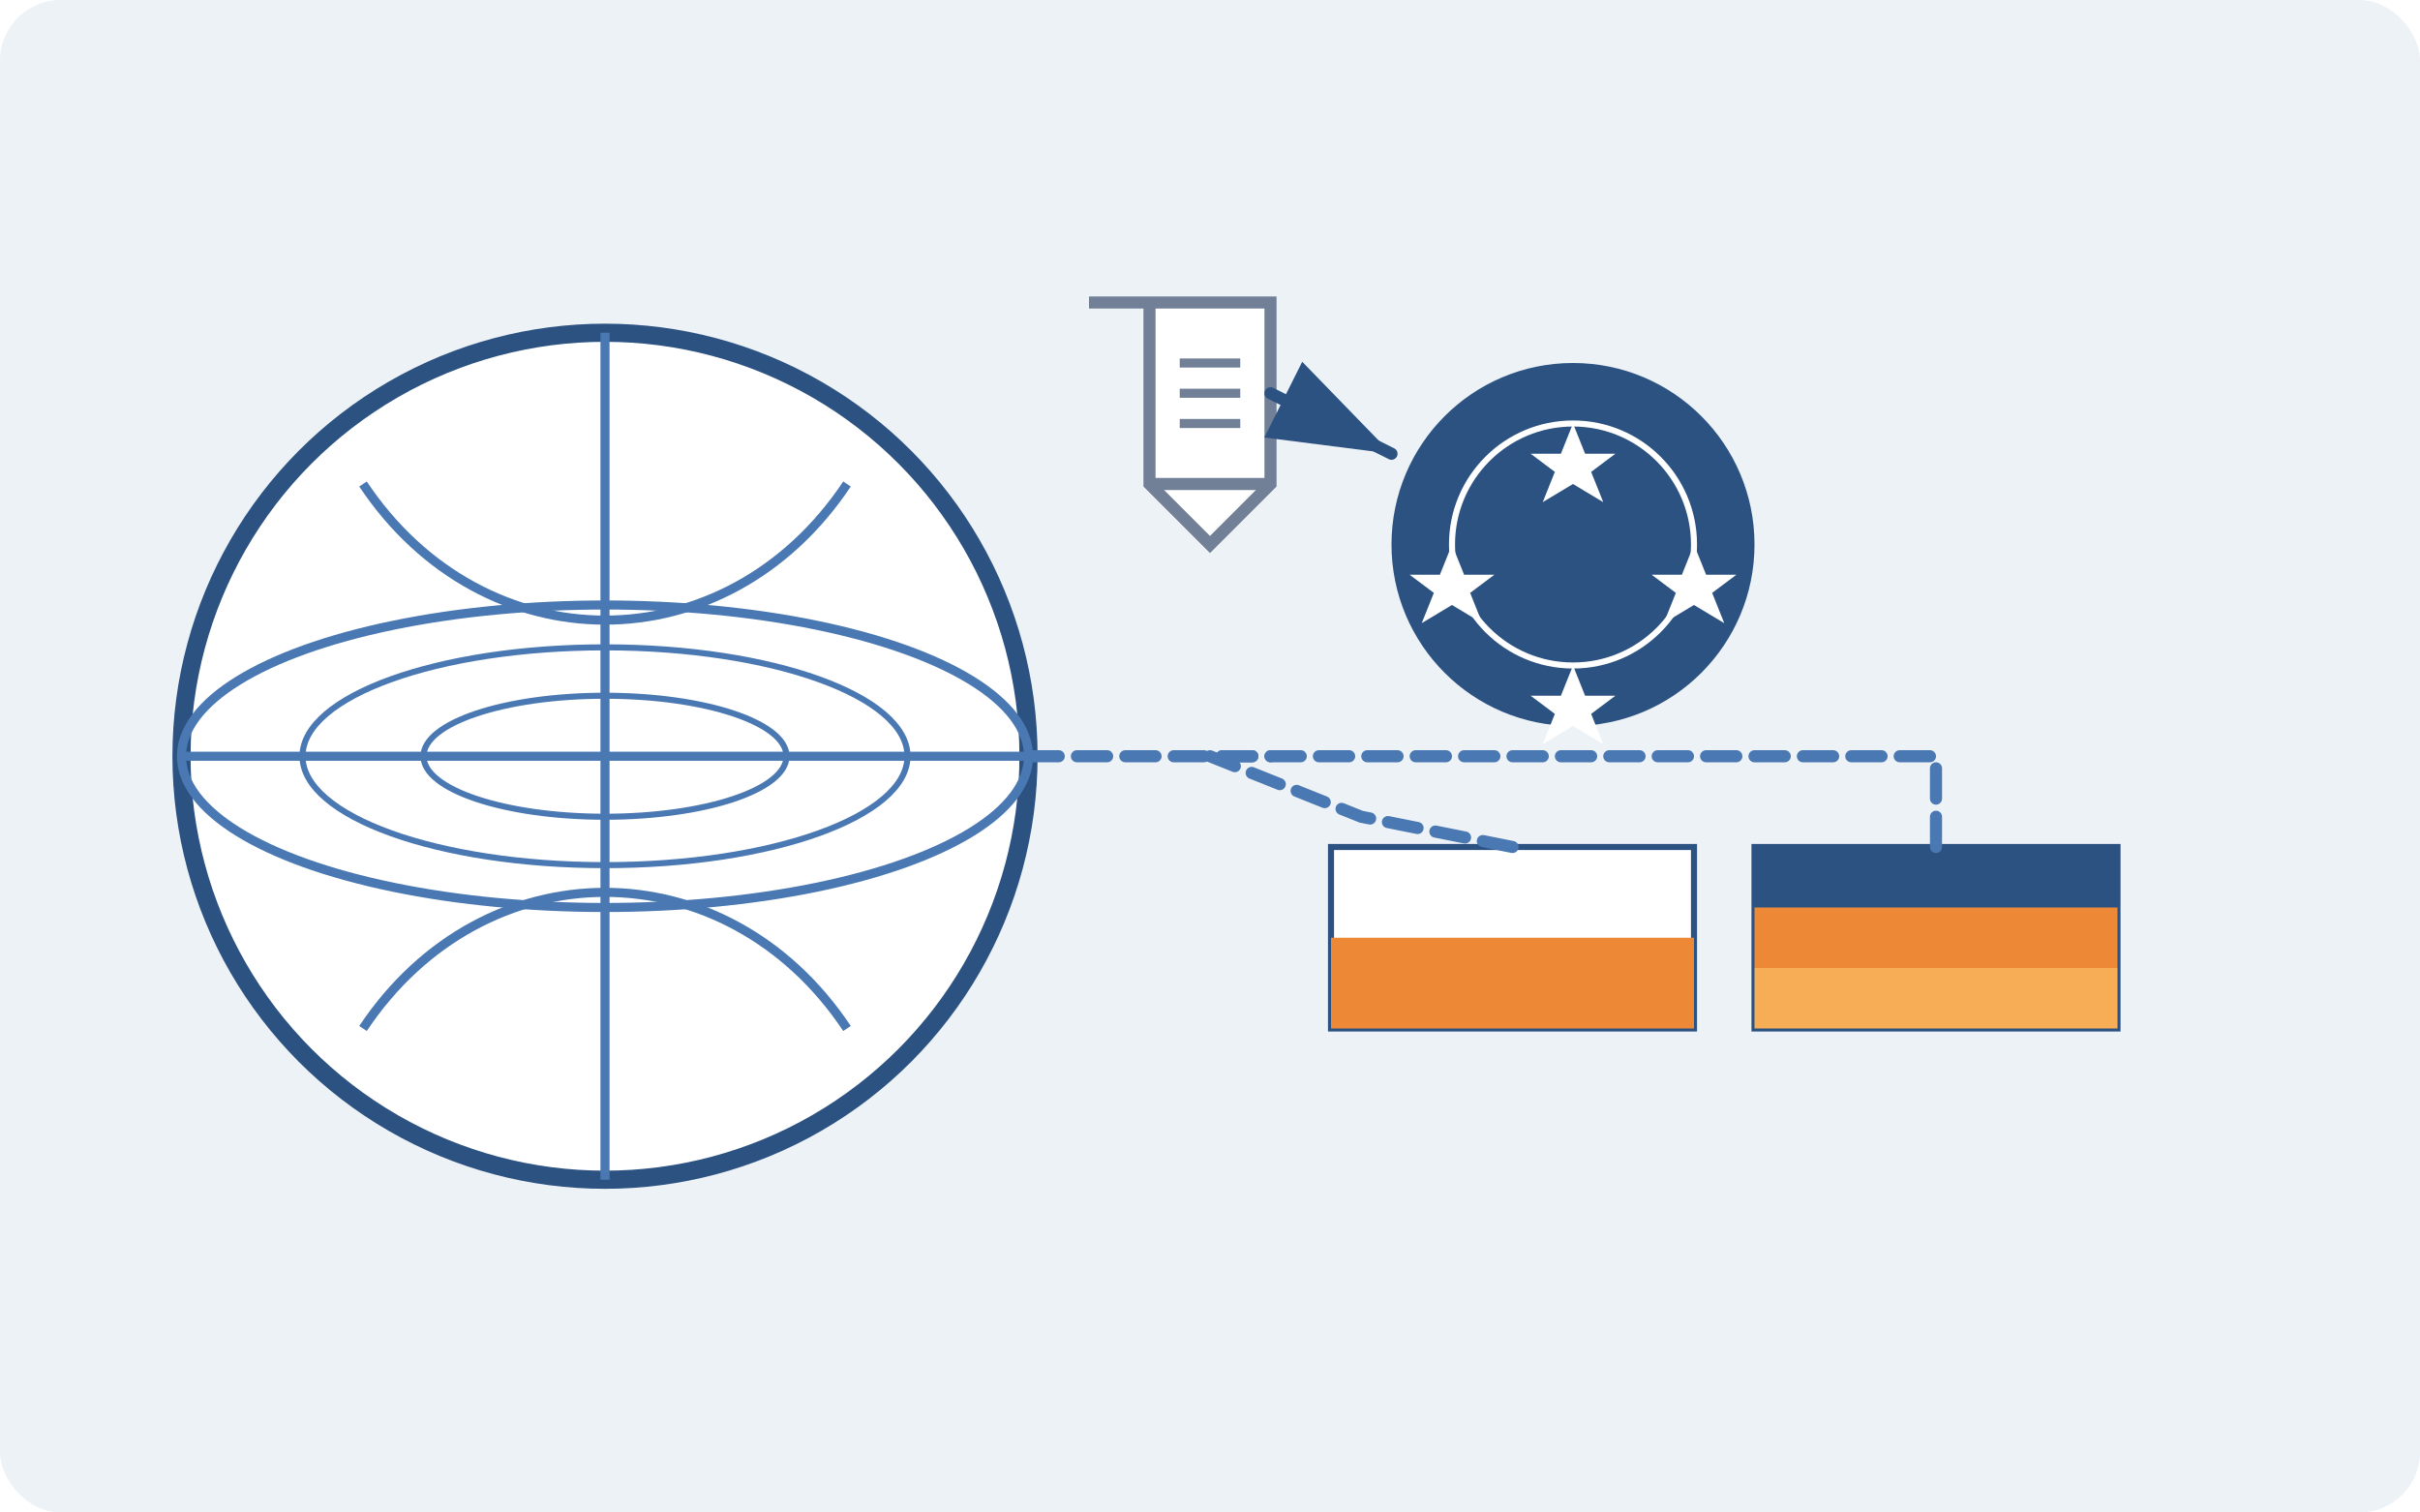<svg xmlns="http://www.w3.org/2000/svg" width="400" height="250" viewBox="0 0 400 250" fill="none">
  <!-- Background -->
  <rect width="400" height="250" rx="10" fill="#EDF2F7"/>
  
  <!-- Globe Design -->
  <circle cx="100" cy="125" r="70" fill="white" stroke="#2C5282" stroke-width="3"/>
  
  <!-- Globe Grid Lines -->
  <ellipse cx="100" cy="125" rx="70" ry="25" stroke="#4A78B3" stroke-width="1.5" fill="none"/>
  <ellipse cx="100" cy="125" rx="50" ry="18" stroke="#4A78B3" stroke-width="1" fill="none"/>
  <ellipse cx="100" cy="125" rx="30" ry="10" stroke="#4A78B3" stroke-width="1" fill="none"/>
  <line x1="30" y1="125" x2="170" y2="125" stroke="#4A78B3" stroke-width="1.5"/>
  <line x1="100" y1="55" x2="100" y2="195" stroke="#4A78B3" stroke-width="1.5"/>
  <path d="M60 80C80 110, 120 110, 140 80" stroke="#4A78B3" stroke-width="1.5" fill="none"/>
  <path d="M60 170C80 140, 120 140, 140 170" stroke="#4A78B3" stroke-width="1.5" fill="none"/>
  
  <!-- EU Flag Symbol -->
  <circle cx="260" cy="90" r="30" fill="#2C5282"/>
  <circle cx="260" cy="90" r="20" fill="none" stroke="white" stroke-width="1"/>
  
  <!-- EU Stars -->
  <path d="M260 70L262 75L267 75L263 78L265 83L260 80L255 83L257 78L253 75L258 75L260 70Z" fill="white"/>
  <path d="M280 90L282 95L287 95L283 98L285 103L280 100L275 103L277 98L273 95L278 95L280 90Z" fill="white"/>
  <path d="M260 110L262 115L267 115L263 118L265 123L260 120L255 123L257 118L253 115L258 115L260 110Z" fill="white"/>
  <path d="M240 90L242 95L247 95L243 98L245 103L240 100L235 103L237 98L233 95L238 95L240 90Z" fill="white"/>
  
  <!-- Polish Flag -->
  <rect x="220" y="140" width="60" height="30" fill="white" stroke="#2C5282" stroke-width="1"/>
  <rect x="220" y="155" width="60" height="15" fill="#ED8936"/>
  
  <!-- German Flag -->
  <rect x="290" y="140" width="60" height="30" fill="#2C5282" stroke="#2C5282" stroke-width="1"/>
  <rect x="290" y="150" width="60" height="10" fill="#ED8936"/>
  <rect x="290" y="160" width="60" height="10" fill="#F6AD55"/>
  
  <!-- Documents with Arrow -->
  <path d="M180 50H210V80L200 90L190 80V50Z" fill="white" stroke="#718096" stroke-width="2"/>
  <path d="M190 80H200L210 80" stroke="#718096" stroke-width="2"/>
  <line x1="195" y1="60" x2="205" y2="60" stroke="#718096" stroke-width="1.5"/>
  <line x1="195" y1="65" x2="205" y2="65" stroke="#718096" stroke-width="1.5"/>
  <line x1="195" y1="70" x2="205" y2="70" stroke="#718096" stroke-width="1.5"/>
  
  <!-- Arrow from Document to EU -->
  <path d="M210 65L230 75" stroke="#2C5282" stroke-width="2" stroke-linecap="round" marker-end="url(#arrowhead)"/>
  
  <!-- Connecting Lines between Flags and Globe -->
  <path d="M170 125H210" stroke="#4A78B3" stroke-width="2" stroke-dasharray="5,3" stroke-linecap="round"/>
  <path d="M250 140L225 135L200 125" stroke="#4A78B3" stroke-width="2" stroke-dasharray="5,3" stroke-linecap="round"/>
  <path d="M320 140L320 125L200 125" stroke="#4A78B3" stroke-width="2" stroke-dasharray="5,3" stroke-linecap="round"/>
  
  <!-- Arrowhead Definition -->
  <defs>
    <marker id="arrowhead" markerWidth="10" markerHeight="7" refX="10" refY="3.5" orient="auto">
      <polygon points="0 0, 10 3.5, 0 7" fill="#2C5282"/>
    </marker>
  </defs>
</svg>